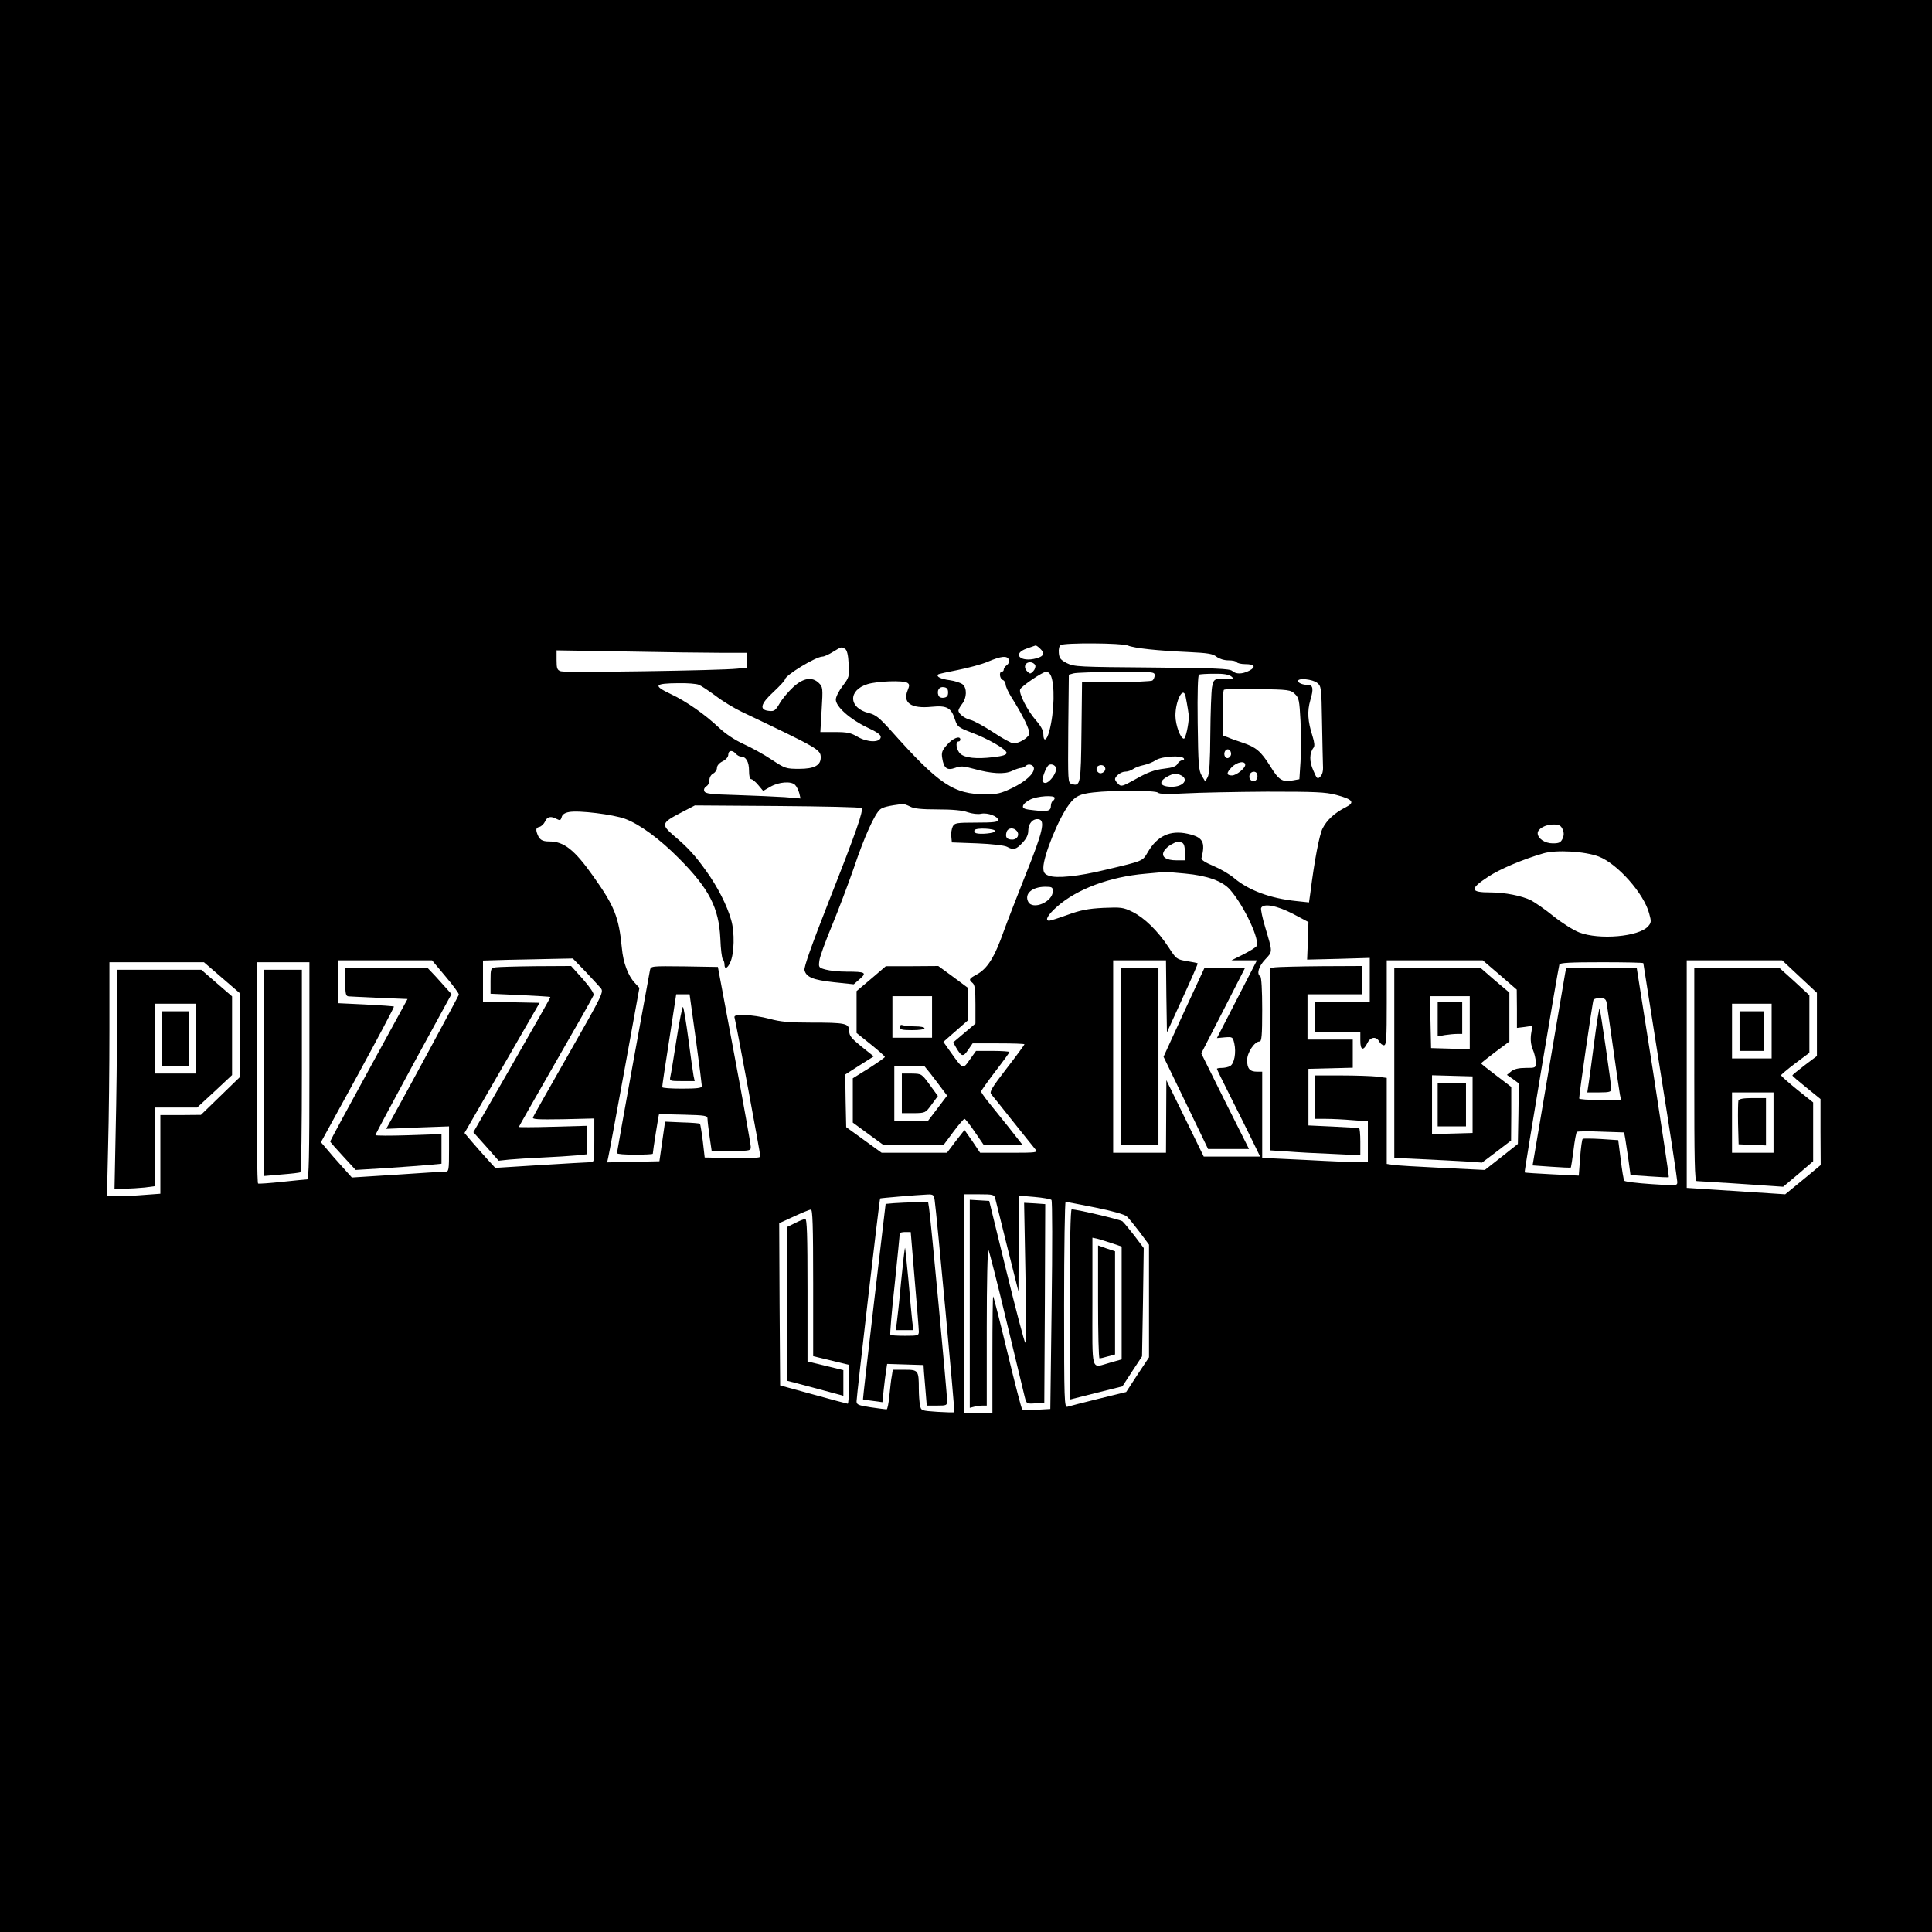 <?xml version="1.0" standalone="no"?>
<!DOCTYPE svg PUBLIC "-//W3C//DTD SVG 20010904//EN"
 "http://www.w3.org/TR/2001/REC-SVG-20010904/DTD/svg10.dtd">
<svg version="1.0" xmlns="http://www.w3.org/2000/svg"
 width="1024pt" height="1024pt" viewBox="0 0 1024 1024"
 preserveAspectRatio="xMidYMid meet">
<g transform="translate(0,1024) scale(0.1,-0.1)"
fill="#000000" stroke="none">
<path d="M0 5120 l0 -5120 5120 0 5120 0 0 5120 0 5120 -5120 0 -5120 0 0
-5120z m5977 1699 c35 -15 161 -28 323 -35 102 -5 128 -9 148 -25 15 -11 40
-19 63 -19 21 0 41 -4 44 -10 3 -5 24 -10 45 -10 50 0 59 -15 21 -35 -38 -19
-70 -19 -90 -1 -14 12 -86 15 -426 18 -387 3 -412 4 -450 23 -33 17 -41 26
-43 54 -2 20 2 37 10 42 20 13 322 11 355 -2z m-465 -16 c27 -25 22 -41 -18
-52 -86 -24 -133 24 -51 52 23 8 44 15 46 16 3 0 13 -6 23 -16z m-1032 -3 c9
-6 16 -32 18 -79 4 -67 3 -71 -32 -117 -20 -26 -36 -58 -36 -72 0 -37 75 -104
165 -147 56 -26 75 -40 73 -53 -5 -29 -70 -27 -121 2 -37 22 -56 26 -121 26
l-78 0 7 119 c7 113 6 120 -14 140 -36 36 -84 28 -137 -21 -25 -23 -57 -61
-71 -85 -23 -39 -29 -44 -57 -41 -53 5 -46 37 24 101 33 31 60 60 60 65 0 22
164 122 200 122 8 0 33 11 55 25 46 28 45 28 65 15z m-657 -20 l137 0 0 -39 0
-40 -52 -5 c-88 -10 -911 -22 -935 -14 -20 6 -23 15 -23 59 l0 52 368 -6 c202
-4 429 -7 505 -7z m1524 -36 c4 -10 -1 -22 -10 -29 -10 -7 -17 -17 -17 -24 0
-6 -4 -11 -10 -11 -16 0 -12 -37 5 -44 8 -3 15 -14 15 -24 0 -10 13 -38 28
-63 64 -101 103 -181 97 -200 -7 -21 -54 -49 -83 -49 -11 0 -59 26 -108 59
-49 32 -102 61 -119 65 -33 8 -65 33 -65 50 0 6 9 22 20 36 24 31 26 82 3 102
-10 9 -42 19 -70 23 -47 6 -72 19 -61 30 2 3 49 13 105 24 55 11 127 30 159
44 71 30 102 33 111 11z m140 -30 c3 -8 -2 -23 -11 -32 -15 -15 -17 -15 -32 0
-21 21 -11 48 16 48 11 0 23 -7 27 -16z m81 -51 c24 -47 21 -197 -7 -300 -13
-49 -31 -57 -31 -14 0 19 -13 43 -40 74 -44 50 -91 142 -83 163 6 17 120 94
139 94 7 0 17 -8 22 -17z m552 -2 c0 -11 -6 -23 -12 -28 -7 -4 -94 -8 -193 -8
l-180 0 -3 -261 c-3 -279 -5 -294 -52 -279 -20 6 -20 11 -18 293 l3 286 25 7
c14 4 116 7 228 8 194 1 202 0 202 -18z m406 -6 c18 -15 17 -16 -16 -14 -74 4
-77 2 -86 -43 -4 -24 -8 -135 -9 -248 -1 -147 -5 -212 -14 -229 l-13 -23 -18
30 c-17 28 -19 58 -22 281 -2 161 1 253 7 255 6 3 42 5 81 5 49 1 76 -4 90
-14z m455 -34 c22 -18 23 -24 26 -207 2 -104 4 -208 5 -231 2 -29 -3 -48 -14
-59 -15 -15 -18 -13 -37 32 -22 48 -21 93 1 121 7 8 5 28 -5 60 -26 81 -29
133 -12 192 18 60 15 81 -14 81 -26 0 -51 10 -51 21 0 17 77 9 101 -10z
m-2172 0 c12 -8 12 -14 2 -39 -28 -67 17 -99 127 -88 81 8 104 -5 124 -69 12
-36 18 -41 83 -66 92 -34 190 -91 190 -109 0 -11 -19 -17 -70 -23 -90 -11
-151 -4 -175 18 -21 19 -28 65 -10 65 6 0 10 5 10 10 0 23 -40 8 -70 -27 -27
-30 -31 -42 -26 -71 8 -54 26 -67 68 -52 29 11 45 10 99 -5 94 -26 163 -30
203 -11 19 9 40 16 48 16 8 0 19 5 25 11 14 14 43 5 43 -14 0 -29 -46 -70
-114 -103 -60 -29 -81 -34 -141 -34 -171 0 -248 52 -503 338 -62 69 -81 84
-118 93 -107 27 -110 121 -6 153 52 16 189 21 211 7z m-1106 -10 c13 -5 53
-32 90 -59 36 -28 99 -66 139 -85 407 -194 418 -200 418 -242 0 -42 -35 -60
-114 -60 -70 0 -75 2 -145 48 -40 27 -107 64 -149 83 -48 22 -96 54 -131 87
-75 71 -174 140 -255 178 -97 46 -89 57 41 58 45 1 92 -3 106 -8z m1322 -41
c0 -18 -6 -26 -23 -28 -13 -2 -25 3 -28 12 -10 26 4 48 28 44 17 -2 23 -10 23
-28z m1838 -8 c22 -21 24 -33 30 -144 3 -67 3 -164 0 -215 l-6 -93 -33 -6
c-58 -11 -76 1 -122 76 -49 78 -75 100 -147 124 -27 9 -62 21 -77 28 l-28 10
0 118 c0 64 3 120 7 124 4 4 85 6 180 4 163 -3 173 -4 196 -26z m-579 -14 c9
-45 17 -93 17 -108 -1 -42 -17 -115 -26 -115 -18 0 -44 70 -45 121 0 82 42
161 54 102z m241 -304 c0 -10 -8 -20 -17 -22 -18 -3 -26 27 -11 42 12 11 28 0
28 -20z m-2625 1 c7 -8 19 -15 27 -15 27 0 43 -28 43 -74 0 -29 4 -46 12 -46
6 0 23 -14 37 -31 l26 -31 38 22 c45 26 110 31 131 10 8 -8 18 -28 22 -43 l7
-29 -84 7 c-46 3 -160 8 -252 11 -141 4 -169 7 -174 21 -4 9 1 19 10 25 10 5
17 20 17 33 0 14 8 29 20 35 11 6 20 19 20 30 0 12 12 26 30 35 18 9 30 23 30
35 0 24 22 26 40 5z m2375 -25 c3 -5 -1 -10 -9 -10 -8 0 -20 -8 -25 -19 -8
-13 -26 -20 -70 -25 -51 -6 -88 -19 -151 -55 -72 -40 -78 -42 -94 -25 -9 8
-16 19 -16 24 0 16 32 40 53 40 13 0 32 6 43 14 11 8 36 17 56 21 19 4 48 15
64 26 32 21 138 27 149 9z m325 -34 c0 -18 -47 -56 -70 -56 -30 0 -31 13 -3
42 28 30 73 38 73 14z m-1002 -18 c2 -9 -7 -31 -19 -48 -23 -30 -43 -38 -53
-21 -6 9 16 70 30 84 13 12 38 3 42 -15z m260 -7 c-2 -9 -11 -17 -21 -19 -21
-4 -35 27 -17 38 19 12 42 0 38 -19z m805 -23 c6 -19 -3 -38 -18 -38 -18 0
-28 17 -21 35 7 18 33 20 39 3z m-402 -8 c41 -22 10 -60 -50 -60 -64 0 -75 26
-22 55 32 17 46 18 72 5z m-124 -91 c8 -8 50 -9 145 -4 73 4 268 8 433 9 258
0 309 -2 367 -17 90 -24 101 -40 50 -66 -58 -29 -100 -68 -122 -112 -17 -33
-43 -168 -65 -343 l-7 -49 -66 7 c-139 14 -254 57 -331 122 -23 20 -73 49
-109 64 -43 18 -66 33 -64 41 22 87 8 112 -74 130 -91 20 -160 -11 -210 -97
-29 -49 -21 -46 -224 -94 -143 -35 -262 -47 -302 -31 -22 8 -28 17 -28 42 0
62 81 263 137 336 32 43 56 55 128 63 103 12 330 11 342 -1z m-547 -28 c0 -6
-4 -13 -10 -16 -5 -3 -10 -15 -10 -25 0 -28 -15 -33 -86 -25 -53 5 -65 10 -62
23 2 10 19 25 38 34 37 19 130 25 130 9z m-766 -46 c20 -11 61 -15 146 -15 78
0 132 -5 159 -15 23 -8 55 -12 71 -8 35 7 90 -14 90 -33 0 -11 -24 -14 -115
-14 -105 0 -115 -2 -125 -20 -6 -12 -10 -35 -8 -53 l3 -32 135 -5 c77 -3 144
-11 157 -18 34 -19 49 -15 82 21 21 22 31 42 31 64 0 38 24 65 54 61 38 -5 23
-68 -68 -294 -46 -116 -98 -250 -115 -297 -50 -142 -87 -201 -146 -233 -39
-21 -42 -26 -20 -44 12 -10 15 -36 15 -114 l0 -101 -59 -50 -59 -50 16 -28
c29 -49 37 -50 63 -12 l24 35 138 0 c75 0 137 -2 137 -5 0 -2 -42 -60 -94
-127 -80 -104 -93 -125 -82 -138 7 -8 59 -73 116 -145 57 -71 110 -138 118
-147 14 -17 7 -18 -139 -18 l-154 0 -41 61 -42 60 -47 -60 -46 -61 -173 0
-173 0 -94 68 -94 68 -3 140 -2 139 75 48 76 48 -65 52 c-54 44 -65 57 -65 83
-1 40 -18 44 -205 44 -110 0 -159 4 -217 20 -41 11 -100 20 -132 20 -51 0 -58
-2 -53 -17 7 -23 136 -719 136 -733 0 -7 -50 -10 -147 -8 l-148 3 -10 87 c-6
48 -13 89 -15 92 -3 2 -45 6 -95 7 l-90 4 -15 -105 -15 -105 -139 -3 -138 -3
6 28 c4 15 42 224 86 463 l79 434 -24 26 c-36 38 -62 107 -69 185 -16 165 -39
222 -152 381 -99 140 -155 184 -232 184 -41 0 -55 10 -67 48 -5 18 -2 25 13
29 11 2 25 16 31 29 11 26 31 30 62 13 17 -9 21 -7 26 10 3 14 17 23 39 27 52
10 234 -13 297 -36 78 -29 183 -106 286 -210 160 -161 211 -261 219 -425 2
-55 8 -104 13 -109 5 -6 9 -18 9 -28 0 -27 15 -22 30 10 22 46 25 161 5 227
-22 77 -71 174 -133 260 -58 81 -95 122 -172 187 -67 58 -64 67 40 121 l73 38
437 -3 c241 -2 442 -6 446 -11 12 -12 -27 -124 -173 -494 -91 -232 -133 -350
-129 -365 9 -37 45 -52 156 -64 l105 -11 32 28 c39 34 30 39 -70 39 -40 0 -89
5 -111 11 -37 10 -38 12 -33 48 2 20 33 104 67 186 34 82 86 220 116 306 55
164 110 285 139 309 15 12 43 19 120 29 6 0 23 -6 39 -14z m3458 -120 c8 -19
8 -31 0 -50 -10 -21 -19 -25 -52 -25 -42 0 -80 26 -80 54 0 23 41 46 82 46 31
0 41 -5 50 -25z m-3007 -10 c0 -11 -79 -19 -102 -11 -8 3 -11 11 -8 16 8 14
110 9 110 -5z m114 1 c17 -20 3 -46 -24 -46 -29 0 -38 13 -30 40 7 23 37 26
54 6z m875 -62 c11 -4 16 -19 16 -50 l0 -44 -43 0 c-57 0 -84 19 -68 48 6 12
24 28 39 36 31 17 35 18 56 10z m2210 -74 c99 -38 240 -197 267 -302 12 -42
11 -49 -6 -68 -49 -55 -259 -73 -365 -32 -31 12 -91 50 -135 85 -44 36 -98 73
-120 85 -49 24 -138 42 -216 42 -108 0 -111 18 -10 84 61 40 181 91 291 123
68 20 221 11 294 -17z m-2193 -90 c119 -11 198 -40 238 -85 76 -86 163 -274
140 -301 -6 -7 -38 -27 -72 -44 l-60 -30 67 0 68 0 -106 -206 -106 -206 42 4
c41 3 42 2 50 -32 11 -49 0 -108 -22 -120 -10 -6 -30 -10 -44 -10 -14 0 -26
-2 -26 -5 0 -3 32 -69 72 -148 39 -78 91 -181 114 -229 l43 -88 -149 0 -150 0
-99 203 -99 202 -1 -192 -1 -193 -140 0 -140 0 0 510 0 510 140 0 140 0 2
-191 3 -191 83 182 c46 100 82 183 80 184 -1 2 -28 7 -58 12 -53 9 -56 11 -96
73 -57 87 -129 157 -192 188 -49 24 -60 25 -155 21 -80 -4 -120 -12 -189 -37
-47 -17 -91 -31 -97 -31 -25 0 -8 31 42 75 105 93 280 158 467 174 52 5 100 9
105 9 6 1 53 -3 106 -8z m-701 -94 c0 -56 -106 -101 -130 -56 -22 42 19 79 88
80 38 0 42 -2 42 -24z m1272 -119 l83 -44 -3 -100 -4 -99 166 4 166 5 0 -117
0 -116 -145 0 -145 0 0 -80 0 -80 120 0 120 0 0 -46 c0 -51 16 -56 38 -11 16
32 47 35 62 7 6 -11 17 -20 25 -20 13 0 15 34 15 225 l0 225 254 0 255 0 90
-77 90 -78 1 -102 0 -101 41 5 41 6 -7 -44 c-4 -30 -1 -56 9 -81 9 -21 16 -51
16 -68 0 -30 -1 -30 -54 -30 -37 0 -61 -6 -76 -18 l-23 -19 32 -22 31 -23 -2
-161 -3 -160 -87 -69 -88 -69 -227 11 c-126 6 -243 13 -260 16 l-33 5 0 228 0
228 -52 7 c-29 3 -115 6 -190 6 l-138 0 0 -115 0 -115 58 0 c31 0 94 -3 140
-7 l82 -6 0 -108 0 -109 -47 0 c-27 0 -153 5 -280 12 l-233 11 0 229 0 228
-28 0 c-38 0 -52 17 -52 61 0 40 39 99 66 99 11 0 14 30 14 169 0 103 -4 172
-10 176 -21 13 -9 53 26 90 40 43 40 35 0 170 -15 49 -24 95 -22 102 11 27 83
14 168 -30z m-3751 -304 c35 -38 73 -78 82 -89 18 -21 15 -28 -167 -347 -102
-179 -188 -331 -191 -339 -4 -11 25 -12 160 -10 l165 4 0 -116 c0 -114 0 -116
-22 -116 -13 0 -131 -7 -263 -15 l-240 -15 -43 47 c-24 27 -61 68 -82 93 l-38
45 199 345 199 345 -150 3 -150 3 0 109 0 109 138 4 c75 1 182 4 237 5 l101 2
65 -67z m-739 -29 c40 -47 72 -91 70 -96 -3 -10 -291 -543 -355 -657 l-30 -54
166 7 167 6 0 -120 c0 -115 -1 -120 -21 -120 -12 0 -128 -7 -257 -16 l-237
-15 -52 58 c-29 32 -66 74 -82 94 l-30 35 196 358 c107 196 193 359 191 361
-2 2 -70 7 -151 11 l-147 7 0 114 0 113 250 0 250 0 72 -86z m7176 0 l92 -86
0 -168 0 -167 -65 -49 c-35 -27 -65 -51 -65 -54 0 -3 34 -32 75 -65 l74 -60 0
-175 1 -175 -66 -55 c-37 -30 -79 -65 -94 -77 l-28 -23 -261 17 -261 17 0 603
0 603 253 0 253 0 92 -86z m-8363 -5 l95 -82 0 -224 0 -223 -103 -100 -102
-99 -107 -1 -108 0 0 -209 0 -208 -82 -6 c-46 -4 -110 -7 -142 -7 l-59 0 6
263 c4 144 7 423 7 620 l0 357 250 0 251 0 94 -81z m465 -494 c0 -453 -3 -575
-12 -576 -7 0 -67 -6 -133 -13 -66 -7 -123 -11 -127 -9 -5 2 -8 267 -8 589 l0
584 140 0 140 0 0 -575z m7070 570 c0 -2 41 -259 90 -571 50 -312 90 -576 90
-588 0 -21 -1 -21 -137 -12 -76 5 -141 13 -144 18 -4 6 -12 56 -19 113 l-13
102 -91 6 c-50 3 -94 3 -97 1 -4 -2 -10 -47 -14 -99 l-7 -96 -141 7 c-78 4
-144 8 -146 10 -3 3 176 1075 184 1102 3 9 57 12 225 12 121 0 220 -2 220 -5z
m-3756 -1257 c9 -57 108 -1119 104 -1123 -1 -2 -42 -1 -90 2 -86 6 -86 6 -92
36 -3 16 -6 55 -6 86 0 98 -3 101 -75 101 l-63 0 -5 -32 c-4 -18 -9 -66 -13
-105 -4 -40 -10 -73 -15 -73 -4 0 -42 5 -84 11 -66 10 -75 14 -75 32 0 25 121
1071 125 1075 2 2 188 18 252 21 29 1 33 -2 37 -31z m321 10 c3 -13 32 -129
64 -258 l59 -235 1 254 1 254 83 -7 c45 -4 86 -11 90 -16 5 -4 5 -255 1 -558
l-7 -550 -71 -4 c-39 -2 -74 -1 -78 2 -4 3 -39 138 -78 300 -39 162 -73 296
-76 299 -2 2 -4 -136 -4 -307 l0 -312 -75 0 -75 0 0 580 0 580 80 0 c74 0 80
-2 85 -22z m530 -48 c90 -18 156 -37 167 -47 11 -10 41 -47 69 -84 l49 -66 0
-299 0 -298 -61 -92 -60 -92 -147 -36 c-81 -20 -155 -39 -164 -42 -17 -5 -18
25 -18 540 0 300 4 546 8 546 5 0 76 -14 157 -30z m-1495 -399 l0 -389 95 -23
95 -23 0 -103 c0 -57 -3 -103 -7 -103 -5 1 -87 22 -183 49 l-175 48 -3 430 -2
430 77 35 c43 20 84 37 91 37 9 1 12 -83 12 -388z"/>
<path d="M3445 5098 c-7 -34 -175 -961 -175 -970 0 -5 43 -8 95 -8 52 0 95 2
95 5 0 12 31 209 33 209 1 1 59 0 130 -2 117 -3 127 -5 127 -22 0 -11 5 -53
11 -95 l11 -75 104 0 c101 0 104 1 103 23 0 12 -39 231 -87 487 l-87 465 -177
3 c-177 2 -178 2 -183 -20z m243 -366 c18 -130 32 -243 32 -249 0 -10 -28 -13
-105 -13 -58 0 -105 3 -105 8 -1 4 16 116 37 250 l37 242 36 0 35 0 33 -238z"/>
<path d="M3586 4733 c-15 -98 -30 -188 -33 -200 -5 -22 -3 -23 62 -23 l67 0
-6 28 c-3 15 -15 101 -27 192 -12 91 -25 168 -29 173 -3 4 -19 -73 -34 -170z"/>
<path d="M4618 5053 l-78 -66 0 -111 0 -111 75 -60 c41 -33 75 -63 75 -67 0
-3 -38 -30 -85 -60 l-85 -53 0 -118 0 -117 82 -60 82 -60 158 0 158 0 52 70
c29 39 56 70 60 70 4 0 29 -31 55 -70 l48 -70 103 0 103 0 -77 98 c-43 53 -93
115 -111 138 -18 23 -33 45 -33 49 0 4 34 52 75 106 41 53 75 100 75 103 0 3
-40 6 -88 6 l-89 0 -33 -46 c-37 -53 -35 -54 -104 43 l-36 51 65 57 65 57 0
87 -1 86 -78 58 -78 57 -139 -1 -139 0 -77 -66z m322 -203 l0 -110 -105 0
-105 0 0 110 0 110 105 0 105 0 0 -110z m-7 -302 c18 -24 46 -59 60 -79 l27
-36 -50 -66 -51 -67 -89 0 -90 0 0 145 0 145 79 0 80 0 34 -42z"/>
<path d="M4770 4796 c0 -13 12 -16 65 -16 37 0 65 4 65 10 0 6 -22 10 -49 10
-27 0 -56 3 -65 6 -11 4 -16 1 -16 -10z"/>
<path d="M4780 4445 l0 -105 63 0 c62 1 62 1 95 46 l33 45 -43 59 c-43 59 -43
59 -95 60 l-53 0 0 -105z"/>
<path d="M5940 4640 l0 -470 100 0 100 0 0 470 0 470 -100 0 -100 0 0 -470z"/>
<path d="M6275 4875 l-108 -236 118 -244 118 -245 109 0 108 0 -127 253 -126
254 116 226 116 227 -108 0 -107 0 -109 -235z"/>
<path d="M6758 5113 l-28 -4 0 -483 0 -483 93 -6 c50 -4 158 -10 240 -13 l147
-7 0 72 c0 39 -3 72 -7 72 -5 1 -66 4 -138 8 l-130 6 0 150 0 150 118 3 117 3
0 74 0 75 -120 0 -120 0 0 120 0 120 145 0 145 0 0 75 0 75 -217 -1 c-120 -1
-230 -4 -245 -6z"/>
<path d="M7390 4606 l0 -503 148 -7 c81 -4 185 -9 232 -12 l85 -6 77 58 77 59
1 142 0 142 -80 61 c-44 33 -80 62 -80 64 0 2 34 29 75 60 l75 56 0 129 0 130
-77 65 -76 66 -229 0 -228 0 0 -504z m400 214 l0 -141 -102 3 -103 3 -3 138
-3 137 106 0 105 0 0 -140z m15 -435 l0 -150 -107 -3 -108 -3 0 156 0 156 108
-3 107 -3 0 -150z"/>
<path d="M7620 4839 l0 -92 38 7 c20 3 49 6 65 6 l27 0 0 85 0 85 -65 0 -65 0
0 -91z"/>
<path d="M7620 4385 l0 -115 75 0 75 0 0 115 0 115 -75 0 -75 0 0 -115z"/>
<path d="M2628 5113 c-27 -4 -28 -6 -28 -72 l0 -68 157 -7 c87 -4 159 -9 160
-10 2 -2 -90 -163 -203 -360 l-205 -357 67 -75 67 -76 56 6 c31 3 110 8 176
11 66 3 146 8 178 11 l57 6 0 75 0 76 -180 -5 c-99 -3 -180 -3 -180 -1 0 2 88
156 195 343 108 187 198 346 201 355 4 9 -18 41 -56 85 l-63 70 -186 -1 c-102
-1 -198 -4 -213 -6z"/>
<path d="M1830 5035 c0 -64 3 -75 18 -76 9 -1 83 -4 165 -8 l147 -6 -205 -375
c-113 -206 -205 -377 -205 -380 0 -3 31 -38 68 -78 l67 -73 165 10 c91 6 193
14 228 17 l62 6 0 78 0 79 -175 -6 c-96 -3 -175 -3 -175 1 0 4 91 174 201 377
l202 370 -24 27 c-13 15 -41 46 -63 70 l-40 42 -218 0 -218 0 0 -75z"/>
<path d="M8980 4545 c0 -463 2 -565 13 -565 8 0 114 -7 236 -15 l222 -15 80
67 79 68 0 156 0 156 -85 68 c-47 38 -85 72 -85 76 0 3 34 32 75 63 l75 56 0
153 0 152 -79 73 -80 72 -225 0 -226 0 0 -565z m410 230 l0 -145 -105 0 -105
0 0 145 0 145 105 0 105 0 0 -145z m10 -485 l0 -160 -110 0 -110 0 0 160 0
160 110 0 110 0 0 -160z"/>
<path d="M9220 4775 l0 -105 65 0 65 0 0 105 0 105 -65 0 -65 0 0 -105z"/>
<path d="M9214 4407 c-2 -7 -3 -62 -2 -123 l3 -109 73 -3 72 -3 0 126 0 125
-70 0 c-49 0 -72 -4 -76 -13z"/>
<path d="M620 4822 c0 -153 -3 -414 -7 -580 l-6 -302 54 0 c30 0 78 3 107 6
l52 7 0 208 0 209 113 0 112 0 93 86 92 86 0 208 0 209 -81 70 -82 71 -223 0
-224 0 0 -278z m420 -87 l0 -185 -110 0 -110 0 0 185 0 185 110 0 110 0 0
-185z"/>
<path d="M860 4735 l0 -145 70 0 70 0 0 145 0 145 -70 0 -70 0 0 -145z"/>
<path d="M1400 4554 l0 -547 92 8 c51 4 96 9 100 12 5 2 8 245 8 539 l0 534
-100 0 -100 0 0 -546z"/>
<path d="M8295 5078 c-3 -18 -43 -254 -89 -524 l-83 -491 100 -7 c54 -4 101
-6 103 -4 1 2 8 44 14 93 6 50 14 93 18 96 4 3 62 4 129 1 l121 -4 6 -32 c3
-17 10 -68 17 -112 l11 -82 100 -7 c54 -4 101 -6 103 -4 2 2 -36 253 -83 557
l-87 552 -187 0 -187 0 -6 -32z m220 -150 c2 -13 18 -122 35 -243 17 -121 33
-232 36 -247 l6 -28 -111 0 c-61 0 -111 3 -111 8 0 25 71 516 76 523 3 5 18 9
34 9 23 0 31 -5 35 -22z"/>
<path d="M8451 4727 c-12 -94 -26 -196 -30 -224 l-8 -53 64 0 c53 0 63 3 63
18 0 28 -58 423 -62 428 -2 2 -15 -74 -27 -169z"/>
<path d="M4739 3863 l-45 -4 -61 -517 c-33 -284 -60 -518 -59 -519 1 -1 24 -5
52 -8 l51 -7 7 68 c4 38 10 84 13 102 l5 33 97 -3 96 -3 2 -35 c2 -19 6 -68 9
-107 l6 -73 54 0 c51 0 54 1 54 26 0 32 -88 977 -96 1022 l-5 32 -67 -2 c-37
-1 -87 -3 -113 -5z m109 -405 c12 -139 22 -263 22 -275 0 -22 -4 -23 -73 -23
-41 0 -76 2 -78 5 -3 2 7 123 23 267 15 145 27 266 27 271 1 4 14 7 29 7 l29
0 21 -252z"/>
<path d="M4776 3447 c-9 -100 -20 -199 -23 -219 l-6 -38 47 0 47 0 -6 48 c-3
26 -12 123 -20 216 -9 93 -17 171 -18 172 -2 2 -11 -79 -21 -179z"/>
<path d="M5140 3329 l0 -551 23 6 c12 3 32 6 45 6 l22 0 0 417 c0 231 4 413 9
408 4 -6 47 -174 95 -375 48 -201 92 -382 97 -403 10 -38 10 -38 57 -35 l47 3
3 527 2 526 -56 4 -56 3 7 -375 c4 -209 3 -371 -1 -367 -5 5 -50 176 -100 380
l-91 372 -51 3 -52 3 0 -552z"/>
<path d="M5670 3326 l0 -504 139 35 140 35 52 80 52 79 5 287 4 287 -49 65
c-28 36 -56 70 -64 77 -12 9 -239 63 -269 63 -6 0 -10 -180 -10 -504z m225
324 l50 -17 0 -299 0 -299 -60 -17 c-106 -29 -95 -65 -95 322 l0 340 28 -6
c15 -4 50 -15 77 -24z"/>
<path d="M5820 3339 c0 -164 3 -299 8 -299 4 0 24 5 45 11 l37 10 0 274 0 273
-45 15 -45 16 0 -300z"/>
<path d="M4213 3757 l-43 -21 0 -407 0 -407 43 -11 c23 -6 90 -24 150 -40
l107 -29 0 68 0 68 -95 23 -95 23 0 378 c0 296 -3 378 -12 377 -7 0 -32 -10
-55 -22z"/>
</g>
</svg>
